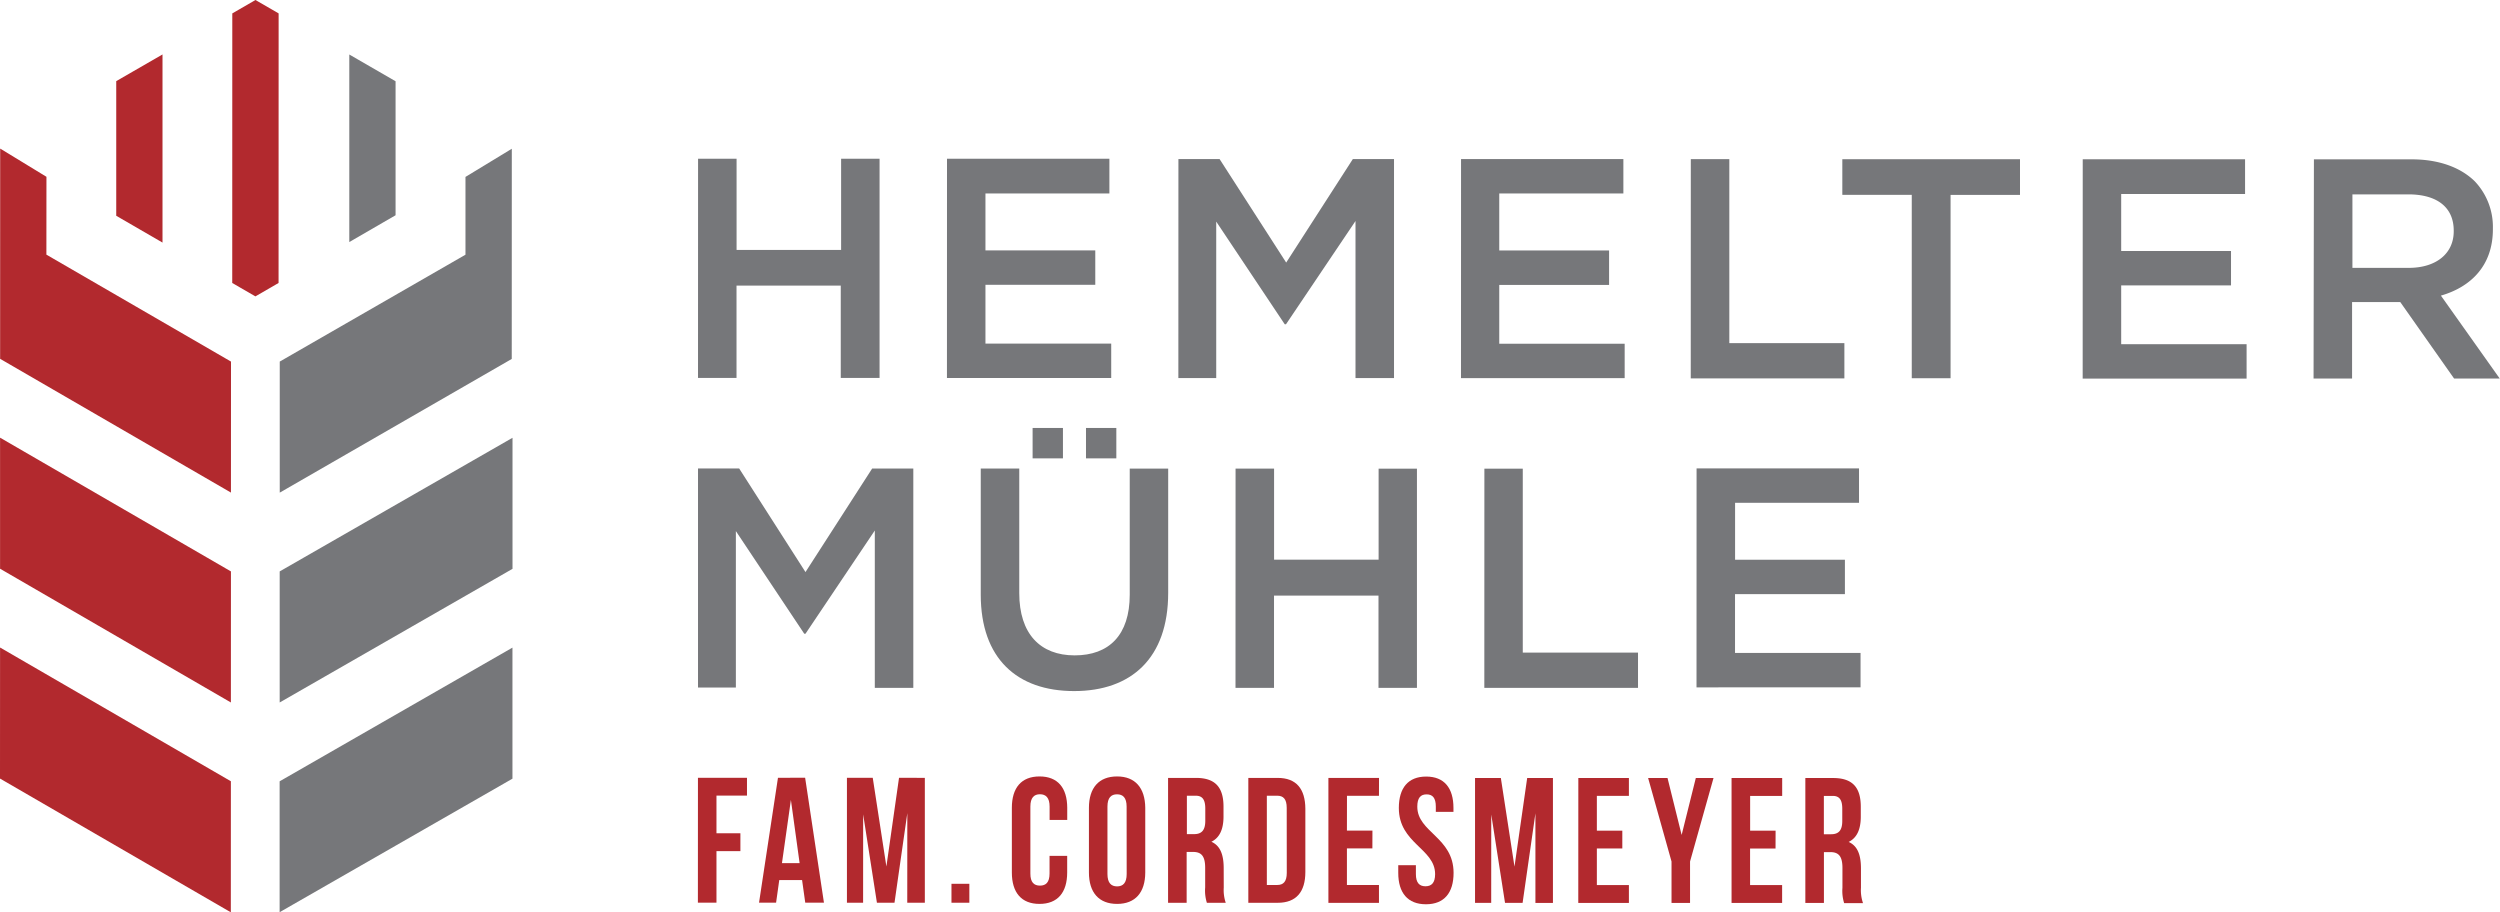 <svg xmlns="http://www.w3.org/2000/svg" viewBox="0 0 425.21 155.17"><defs><style>.cls-1,.cls-4{fill:#b2292e;}.cls-1,.cls-2{fill-rule:evenodd;}.cls-2,.cls-3{fill:#76777a;}</style></defs><g id="Layer_2" data-name="Layer 2"><g id="Ebene_1" data-name="Ebene 1"><polygon class="cls-1" points="27.64 9.26 19.77 13.8 19.77 36.7 27.64 41.26 27.64 9.26"/><polygon class="cls-1" points="39.51 2.28 39.5 48.13 39.5 48.13 43.44 50.41 47.38 48.13 47.38 48.13 47.39 2.28 43.45 0 39.51 2.28"/><polygon class="cls-2" points="67.28 13.82 59.41 9.27 59.41 41.17 67.28 36.61 67.28 13.82"/><path class="cls-3" d="M118.73,27h6.55V42.51h17.78V27h6.54V64.28H143V48.58H125.27v15.7h-6.55Z"/><path class="cls-3" d="M161.07,27h27.62V32.9H167.61v9.69h18.68v5.85H167.61v10H189v5.85H161.06Z"/><path class="cls-3" d="M200.43,27.05h7l11.33,17.61,11.34-17.61h7V64.3h-6.55V37.59L218.73,55.15h-.22L206.86,37.69V64.3h-6.44Z"/><path class="cls-3" d="M248.5,27.06h27.61v5.85H255V42.6h18.68v5.86H255v10h21.33v5.85H248.49Z"/><path class="cls-3" d="M287.58,27.07h6.55V58.36H313.7v6H287.57Z"/><path class="cls-3" d="M325.16,33.14H313.35V27.08h30.22v6.07H331.76V64.33h-6.6Z"/><path class="cls-3" d="M354.24,27.09h27.61V33H360.78v9.69h18.68v5.85H360.78v10h21.33v5.85H354.23Z"/><path class="cls-3" d="M393.56,27.1h16.6c4.69,0,8.36,1.39,10.75,3.73a11.25,11.25,0,0,1,3.09,8V39c0,6.12-3.68,9.79-8.84,11.28l10,14.1h-7.76l-9.15-13h-8.2v13h-6.55Zm16.12,18.46c4.68,0,7.66-2.44,7.66-6.22v-.11c0-4-2.87-6.17-7.71-6.17h-9.52v12.5Z"/><path class="cls-3" d="M118.72,79.68h7L137,97.3l11.34-17.61h7V117h-6.55V90.23L137,107.79h-.21L125.16,90.33v26.61h-6.44Z"/><path class="cls-3" d="M210.15,79.7h6.55V95.19h17.78V79.71H241V117h-6.54v-15.7H216.69V117h-6.55Z"/><path class="cls-3" d="M252.47,79.71H259V111H278.6v6H252.46Z"/><path class="cls-3" d="M288.56,79.67h27.63v5.85H295.11v9.68h18.68v5.85H295.1v10h21.35v5.86H288.55Z"/><rect class="cls-3" x="184.71" y="72.79" width="5.16" height="5.17"/><rect class="cls-3" x="175.63" y="72.79" width="5.16" height="5.17"/><path class="cls-3" d="M166.81,101.14V79.69h6.55v21.19c0,6.92,3.57,10.59,9.42,10.59s9.37-3.45,9.37-10.32V79.7h6.54v21.13c0,11.13-6.29,16.71-16,16.71S166.81,112,166.81,101.14Z"/><polygon class="cls-1" points="118.7 153.53 121.86 153.53 121.86 144.76 125.93 144.76 125.93 141.73 121.86 141.72 121.86 135.32 127.05 135.32 127.05 132.29 118.71 132.29 118.7 153.53"/><path class="cls-1" d="M132.32,132.29l-3.22,21.24H132l.54-3.85h3.88l.54,3.85h3.18l-3.2-21.25ZM133,146.8l1.52-10.75L136,146.8Z"/><polygon class="cls-1" points="150.76 147.38 148.44 132.29 144.05 132.29 144.05 153.54 146.8 153.54 146.81 138.51 149.15 153.54 152.14 153.54 154.32 138.3 154.31 153.54 157.3 153.54 157.3 132.3 152.91 132.29 150.76 147.38"/><rect class="cls-4" x="161.83" y="150.32" width="3.04" height="3.22"/><path class="cls-1" d="M176.81,132.06c-3.1,0-4.71,1.94-4.71,5.34v11c0,3.39,1.61,5.34,4.7,5.34s4.71-1.94,4.71-5.34v-2.83h-3v3c0,1.52-.63,2.06-1.63,2.06s-1.64-.55-1.63-2.06V137.19c0-1.52.63-2.1,1.63-2.1s1.64.58,1.64,2.1v2.27h3V137.4C181.51,134,179.91,132.06,176.81,132.06Z"/><path class="cls-1" d="M190,132.06c-3.1,0-4.79,1.94-4.79,5.34v11c0,3.4,1.69,5.34,4.79,5.34s4.78-1.94,4.79-5.34v-11C194.76,134,193.07,132.06,190,132.06Zm1.63,16.6c0,1.52-.63,2.1-1.63,2.1s-1.64-.58-1.64-2.1V137.19c0-1.52.63-2.09,1.63-2.09s1.63.57,1.63,2.09Z"/><path class="cls-1" d="M208.13,147.69c0-2.21-.52-3.82-2.09-4.52,1.4-.69,2.06-2.12,2.06-4.31V137.2c0-3.28-1.4-4.89-4.67-4.89h-4.76v21.24h3.16V144.9h1.09c1.43,0,2.06.73,2.06,2.7v3.34a6.88,6.88,0,0,0,.29,2.61h3.21a6.71,6.71,0,0,1-.34-2.58ZM205,139.62c0,1.7-.72,2.25-1.9,2.25h-1.23v-6.53h1.52c1.12,0,1.61.67,1.61,2.19Z"/><path class="cls-1" d="M217.32,132.31h-5v21.24h5c3.15,0,4.7-1.85,4.7-5.24V137.56C222,134.16,220.47,132.31,217.32,132.31Zm1.54,16.15c0,1.51-.6,2.06-1.61,2.06h-1.78V135.34h1.78c1,0,1.6.54,1.6,2.06Z"/><polygon class="cls-1" points="225.94 153.56 234.54 153.56 234.54 150.52 229.09 150.52 229.09 144.3 233.42 144.3 233.43 141.27 229.09 141.27 229.1 135.35 234.54 135.35 234.55 132.31 225.94 132.31 225.94 153.56"/><path class="cls-1" d="M241.06,137.2c0-1.51.57-2.09,1.58-2.09s1.57.58,1.57,2.09v.88h3v-.66c0-3.4-1.57-5.34-4.64-5.34s-4.65,1.94-4.65,5.34c0,6.06,6.17,6.89,6.17,11.26,0,1.51-.64,2.06-1.64,2.06s-1.63-.55-1.63-2.07v-1.51h-3v1.3c0,3.4,1.61,5.34,4.71,5.34s4.7-1.94,4.7-5.34C247.22,142.39,241.06,141.57,241.06,137.2Z"/><polygon class="cls-1" points="257.59 147.4 255.27 132.32 250.88 132.32 250.88 153.56 253.63 153.56 253.64 138.54 255.98 153.56 258.97 153.56 261.15 138.33 261.15 153.57 264.13 153.57 264.13 132.32 259.75 132.32 257.59 147.4"/><polygon class="cls-1" points="268.44 153.57 277.05 153.57 277.05 150.53 271.6 150.53 271.6 144.31 275.93 144.31 275.93 141.28 271.6 141.28 271.6 135.36 277.05 135.36 277.05 132.33 268.45 132.32 268.44 153.57"/><polygon class="cls-1" points="286.02 142.01 283.62 132.33 280.32 132.33 284.3 146.53 284.3 153.57 287.45 153.57 287.45 146.53 291.44 132.33 288.43 132.33 286.02 142.01"/><polygon class="cls-1" points="294.51 153.57 303.11 153.58 303.11 150.54 297.66 150.54 297.66 144.32 301.99 144.32 302 141.28 297.67 141.28 297.67 135.37 303.12 135.37 303.12 132.33 294.51 132.33 294.51 153.57"/><path class="cls-1" d="M316.52,151v-3.28c0-2.21-.52-3.82-2.09-4.52,1.4-.7,2.06-2.12,2.06-4.31v-1.67c0-3.28-1.4-4.88-4.67-4.89h-4.76v21.25h3.16v-8.65h1.09c1.43,0,2.06.73,2.06,2.7V151a6.92,6.92,0,0,0,.29,2.61h3.21A6.71,6.71,0,0,1,316.52,151Zm-3.18-11.35c0,1.7-.72,2.24-1.9,2.24h-1.23v-6.52h1.52c1.12,0,1.61.67,1.61,2.18Z"/><polygon class="cls-3" points="87.16 132.44 87.16 110.15 47.56 132.89 47.56 155.15 87.16 132.44"/><polygon class="cls-3" points="87.17 96.75 87.17 74.46 47.57 97.19 47.57 119.48 87.17 96.75"/><polygon class="cls-3" points="87.04 61.05 87.05 25.3 79.17 30.09 79.17 43.32 47.58 61.5 47.58 83.79 87.04 61.05"/><polygon class="cls-4" points="0.01 110.13 0 132.42 39.26 155.17 39.27 132.88 0.01 110.13"/><polygon class="cls-4" points="0.01 74.44 0.01 96.73 39.27 119.48 39.28 97.19 0.01 74.44"/><polygon class="cls-4" points="7.89 43.31 7.9 30.07 0.03 25.27 0.02 61.03 39.28 83.78 39.29 61.5 7.89 43.31"/></g></g></svg>